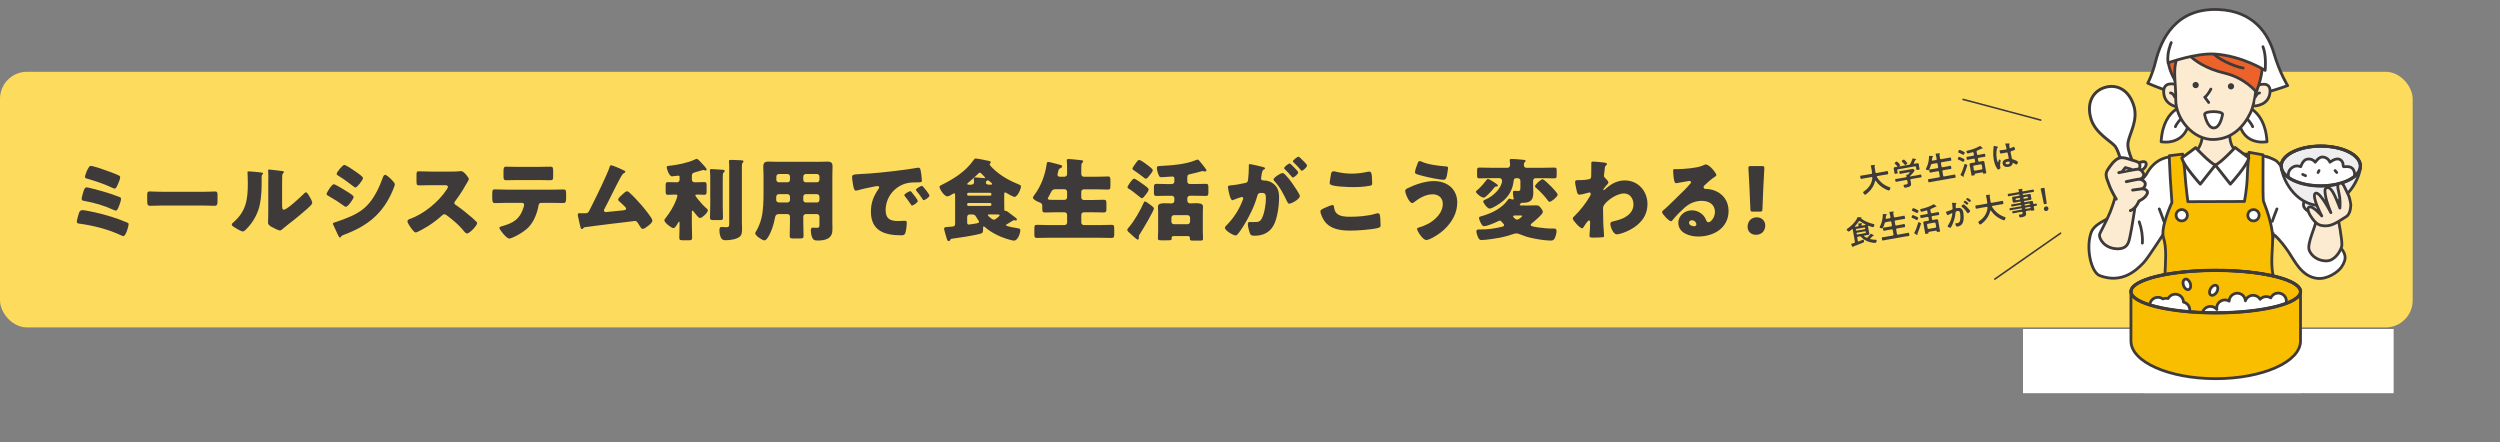 <?xml version="1.0" encoding="UTF-8"?>
<svg id="_レイヤー_2" data-name="レイヤー_2" xmlns="http://www.w3.org/2000/svg" xmlns:xlink="http://www.w3.org/1999/xlink" viewBox="0 0 786.21 139">
  <rect x="0" y="0" width="786.21" height="139" fill="#808080" stroke="none"/>
  <defs>
    <style>
      .cls-1, .cls-2, .cls-3, .cls-4, .cls-5 {
        fill: none;
      }

      .cls-6, .cls-7 {
        fill: #f9be00;
      }

      .cls-6, .cls-7, .cls-8, .cls-9, .cls-10, .cls-2, .cls-11, .cls-12, .cls-13, .cls-14, .cls-15, .cls-3, .cls-4, .cls-5 {
        stroke: #3e3a39;
      }

      .cls-6, .cls-7, .cls-8, .cls-9, .cls-10, .cls-2, .cls-11, .cls-12, .cls-13, .cls-14, .cls-15, .cls-4, .cls-5 {
        stroke-linecap: round;
      }

      .cls-6, .cls-7, .cls-8, .cls-9, .cls-10, .cls-11, .cls-12, .cls-13, .cls-14, .cls-15, .cls-4, .cls-5 {
        stroke-linejoin: round;
      }

      .cls-6, .cls-10, .cls-11, .cls-12, .cls-5 {
        stroke-width: .88px;
      }

      .cls-7, .cls-8, .cls-13, .cls-4 {
        stroke-width: .88px;
      }

      .cls-8 {
        fill: #eeeeef;
      }

      .cls-9, .cls-10 {
        fill: #fdebd1;
      }

      .cls-9, .cls-14 {
        stroke-width: .92px;
      }

      .cls-2 {
        stroke-width: .5px;
      }

      .cls-2, .cls-3 {
        stroke-miterlimit: 10;
      }

      .cls-11 {
        fill: #eb632b;
      }

      .cls-12, .cls-13, .cls-14, .cls-15, .cls-16 {
        fill: #fff;
      }

      .cls-15 {
        stroke-width: .92px;
      }

      .cls-17 {
        fill: #3e3a39;
      }

      .cls-18 {
        fill: #fddb5d;
      }

      .cls-19 {
        clip-path: url(#clippath-1);
      }

      .cls-20 {
        clip-path: url(#clippath-2);
      }

      .cls-3 {
        stroke-width: 1.02px;
      }

      .cls-21 {
        clip-path: url(#clippath);
      }
    </style>
    <clipPath id="clippath">
      <rect class="cls-1" x="636.2" width="116.56" height="123.65"/>
    </clipPath>
    <clipPath id="clippath-1">
      <ellipse id="SVGID" class="cls-3" cx="729.83" cy="52.2" rx="12.45" ry="6.26"/>
    </clipPath>
    <clipPath id="clippath-2">
      <ellipse class="cls-3" cx="696.82" cy="91.7" rx="26.66" ry="6.68"/>
    </clipPath>
  </defs>
  <g id="_レイヤー_2-2" data-name="レイヤー_2">
    <rect class="cls-18" y="22.57" width="758.75" height="80.4" rx="8.5" ry="8.5"/>
    <g class="cls-21">
      <g>
        <g>
          <path class="cls-12" d="M704.02,32.8s8.28.29,8.91,11.78c0,0-10.42,2.11-8.91-11.78Z"/>
          <path class="cls-5" d="M706.51,37.16s1.54,1.62,1.92,2.69"/>
        </g>
        <g>
          <path class="cls-12" d="M688.55,32.8s-8.28.29-8.91,11.78c0,0,10.42,2.11,8.91-11.78Z"/>
          <path class="cls-5" d="M686.05,37.16s-1.54,1.62-1.92,2.69"/>
        </g>
        <path class="cls-12" d="M675.43,26.16s11.92,5.46,21.92,5.38c10-.08,22.08-4.62,22.08-4.62,0,0-2.46-3.85-4.31-10.15-1.8-6.14-6.38-13.31-17.46-13.77-13.45-.56-18.03,9.37-19.77,16.39-1.04,4.21-2.46,6.77-2.46,6.77Z"/>
        <path class="cls-11" d="M695.09,9.6c.2-.28-9.24-2.99-12.58,4.72-2.96,6.84,3.83,14.25,4.03,14.45.2.2,8.55-19.17,8.55-19.17Z"/>
        <path class="cls-12" d="M685.26,49.31c-3.1-.31-7.45.19-10.32,5.6-.62,1.18-6.05,5.77-8.12,10.4-1.56,3.47-7.91,4.09-9.23,7.92-1.69,4.92.08,12.47,2.77,13.46,7.08,2.62,11.52-1.76,13.69-4,1.59-1.63,6.12-8.99,7.38-10.58l2.91,16.45,27.05-.42,1.66-2.8s.85-4.93,1.83-10.79c.06-.35.14-.69.24-1.05.11-.4,2.02,2.52,2.17,2.11.97-2.61.82-8.71,1.06-11.39.62-6.91-1.49-12.87-3.98-14.28-3.73-2.11-13.66-1.51-18.19-1.22-4.53.28-9.49.73-10.91.58Z"/>
        <path class="cls-6" d="M686.42,48.48s.53,3.54.76,6.71c.31,4.38.88,8.23.88,8.23l17.77-.06s.82-4.03.92-8.06c.07-2.95.52-7.4.52-7.4l4.41.79s.04,4.18,0,7.3c-.02,1.52,0,6.9.14,7.27,1.34,3.33,2.8,8.05,2.87,11.02.1,4.13-.59,7.46,0,11.48.24,1.61,4.24,15.8,5.98,22.67,1.93,7.63,3.44,12.97,3.54,16.92h-50.49s1.22-9.11,3.19-18.76c1.89-9.26,3.67-15.02,3.85-18.68.31-6.09.64-9.94-.38-13.16-1.03-3.23,2.65-11.06,2.65-11.06,0,0-.34-4.81-.52-7.67-.22-3.69-.31-7.04-.31-7.04l4.22-.52Z"/>
        <circle class="cls-12" cx="686.12" cy="67.69" r="1.78"/>
        <path class="cls-12" d="M710.46,67.6c.05.98-.7,1.82-1.68,1.87-.98.05-1.82-.7-1.87-1.68-.05-.98.7-1.82,1.69-1.87.98-.05,1.82.7,1.87,1.69Z"/>
        <path class="cls-12" d="M715.36,74s1.62,1.23,4.31,5.15c1.96,2.86,4.08,7.77,9,8.39,3.23.4,6.62-2.02,7.64-3.49,4.03-5.81-3.05-6.72-8.29-15.58-1.51-2.55-3.44-5.3-5.31-8.06-2.85-4.22-5.56-9.17-7.18-10.03-1.03-.55-2.6-1.08-2.6-1.08"/>
        <path class="cls-10" d="M701.61,36.51s-1.3,6.48.44,9.58c1.21,2.17,3.89,3.41,3.89,3.41,0,0-.96,2.66-9.26,2.66-9.73,0-9.16-2.75-9.16-2.75,0,0,2.28.12,4.13-3.24,2.18-3.98.09-9.05.09-9.05"/>
        <path class="cls-10" d="M684.33,26.58s-4.24-1.33-3.87,2.7c.36,4.02,4.6,4.39,4.6,4.39"/>
        <path class="cls-10" d="M684.18,19.92c-.66,2.95.12,7.08.05,11.26-.09,6.35,5.64,12.86,11.92,12.69,5.54-.15,9.3-3.63,11.61-8.44,1.54-3.21,2.38-10.37,1.38-14.32-1-3.95-6.38-11.17-14.35-10.43-6.15.56-9.42,3.91-10.62,9.24Z"/>
        <path class="cls-17" d="M702.56,26.88c.15.53-.15,1.07-.68,1.22-.53.15-1.07-.15-1.22-.68-.15-.53.15-1.07.68-1.22.53-.15,1.07.15,1.22.68Z"/>
        <path class="cls-17" d="M691.45,26.48c.15.53-.15,1.07-.68,1.22-.53.15-1.07-.15-1.22-.68-.15-.53.15-1.07.68-1.22.53-.15,1.07.15,1.22.68Z"/>
        <path class="cls-12" d="M695.29,28.02c-1.32,2.44-1.93,2.52-1.93,2.52l1.24,1.69"/>
        <path class="cls-10" d="M710.04,26.84s4.02-1.6,3.85,1.96c-.21,4.41-4.83,4.52-4.83,4.52"/>
        <path class="cls-12" d="M709.28,30.49s.53-1.26,1.31-1.26"/>
        <path class="cls-12" d="M683.9,30.49s-.53-1.26-1.31-1.26"/>
        <path class="cls-12" d="M698.97,35.88s-.64,4.41-2.82,4.36c-2.05-.05-2.84-4.26-2.84-4.26.07-1.18,5.41-1.12,5.66-.09Z"/>
        <path class="cls-11" d="M685.66,13.39s2.31,6.85,14,9.62c6.43,1.52,9.9,5.91,9.9,5.91,0,0,7.13-16.07-5.53-21.01-13.64-5.32-18.37,5.48-18.37,5.48Z"/>
        <path class="cls-5" d="M695.9,16.62c.99,1.55,6.42,4.29,9.54,4.77"/>
        <path class="cls-5" d="M679.05,65.7s1.25,3.17,1.47,3.91"/>
        <path class="cls-5" d="M716.06,65.7s-1.25,3.17-1.47,3.91"/>
        <path class="cls-16" d="M681.13,19.85s-1.44-17.32,18.39-15.15c16.23,1.77,14.62,17.62,14.62,17.62-1.67.39-9.88-5.55-17.54-5.31-7.93.26-15.46,2.85-15.46,2.85Z"/>
        <path class="cls-12" d="M682.82,13.39s-1.46,3.23-1,6.38c0,0,8.86-3.19,14.77-2.77,8.69.62,15.77,5.15,15.77,5.15,0,0,.46-4.54-.69-7.46"/>
        <path class="cls-15" d="M690.49,46.44s4.51,4.85,6.2,5.46l-4.73,6s-5.15-5.62-5.82-8.23l4.35-3.23Z"/>
        <path class="cls-15" d="M702.9,46.39s-4.53,4.9-6.22,5.51l4.73,6s5.15-5.62,5.82-8.23l-4.33-3.28Z"/>
        <g>
          <ellipse class="cls-8" cx="729.89" cy="64.34" rx="5.5" ry="3.03"/>
          <path class="cls-8" d="M742.34,52.2c0,3.46-4.14,12.45-12.45,12.45s-12.45-8.99-12.45-12.45,5.57-6.26,12.45-6.26,12.45,2.8,12.45,6.26Z"/>
          <g>
            <g class="cls-19">
              <path class="cls-13" d="M719.71,55.96c-.21-1.24-.13-2.52,1.41-3.43,1.18-.7,2.42-.1,2.42-.1,0,0,.63-2.08,1.92-2.36,1.77-.38,2.63.94,2.63.94,0,0,1.15-1.74,2.37-1.64,1.77.15,2.27,1.65,2.27,1.65,0,0,1.84-1.55,3.15-.85,1.31.71.85,2.17,1.15,2.27.3.1,2.38-.54,3.16,1.08.75,1.55-.1,2.83-.1,2.83l-3.84,2.83s-7.17.81-7.67.81-4.95-.5-4.95-.5l-3.94-3.53Z"/>
              <line class="cls-13" x1="724.16" y1="54.85" x2="725.06" y2="55.26"/>
              <line class="cls-13" x1="729.3" y1="53.64" x2="729" y2="54.25"/>
              <line class="cls-13" x1="734.86" y1="54.25" x2="734.35" y2="53.64"/>
            </g>
            <ellipse id="SVGID-2" data-name="SVGID" class="cls-3" cx="729.83" cy="52.2" rx="12.45" ry="6.26"/>
          </g>
          <ellipse class="cls-4" cx="729.89" cy="52.2" rx="12.45" ry="6.26"/>
        </g>
        <path class="cls-10" d="M665.86,59.49s-.79,3.54-2.28,7.28c-1.24,3.09-3.21,6.43-3.31,7.01-.21,1.29,1.56,4.31,5.43,4.46,3.87.16,3.84-2.75,4.26-4.4.42-1.65,1.67-10.07,1.67-10.07"/>
        <path class="cls-14" d="M671.08,33.36c-1.53-5.13-5.38-6.99-9.1-5.87-3.72,1.11-5.92,4.77-4.39,9.9,1.36,4.55,6.34,7.01,7.61,8.64,1.27,1.64,2.52,7.08,3.01,10.42.74,5.09,3.1,6.7,4.34,6.33,1.24-.37,2.18-2.95.16-7.67-1.22-2.85-3.97-7.53-3.47-10.36.5-2.84,3.18-6.9,1.84-11.39Z"/>
        <g>
          <g>
            <path class="cls-14" d="M671.91,51.47s2.11-.96,2.73-.5c.73.54,0,1.78-.64,2.23-.65.45-1.88.56-1.88.56"/>
            <path class="cls-9" d="M669.98,66.24c1.85-.69,2.69-3.03,2.69-3.03,0,0,1.74-.7,2.49-2.08.83-1.51-1.34-1.78-1.34-1.78,0,0,.94-.66.84-1.61-.11-.95-1.62-1.39-1.62-1.39,0,0,1.18-.41,1.12-1.44-.06-1.03-1.38-1.7-1.38-1.7,0,0,.27-.84.18-1.44-.09-.61-.62-.94-2.2-1.33-.54-.14-2.74-1.08-4.02-.81-1.77.38-3.34,2.89-3.94,3.81-1.05,1.6-.04,3.05.48,4.69.27.87,1.19,2.74,2.25,4.49"/>
            <path class="cls-14" d="M666.33,54.29s6.12-1.28,6.45-1.09"/>
            <path class="cls-14" d="M668.69,57.13s3.91-.89,4.35-.79"/>
            <path class="cls-14" d="M670.68,59.78s2.67-.38,3.14-.44"/>
          </g>
          <polyline class="cls-14" points="670.22 53.23 668.39 52.71 667.58 53.73"/>
        </g>
        <path class="cls-12" d="M672.74,69.77c.77,2.08,1.15,4.62,1,6.69"/>
        <path class="cls-10" d="M735.23,68.39s1.48,7.34,1.23,8.92c-.21,1.33-2,4.51-4.51,4.72-2.51.21-4.97-1.28-5.74-3.33-.77-2.05,2-7.44,2.26-9.64"/>
        <path class="cls-10" d="M739.28,64.36s-.17-1.37-.51-2.41c-.24-.73-.96-2.04-1.28-2.77-.56-1.27-1.02-1.85-1.87-1.43-.96.47-.02,2.58.18,4.25.23,1.89.05,3.44.05,3.44,0,0-.85-2.31-1.72-4.12-.68-1.41-1.52-2.59-2.39-2.3-.84.27-.59,1.46-.35,2.83.32,1.87,1.64,5.03,1.64,5.03,0,0-3.52-6.9-4.87-6.1-1.35.8,2,7.13,2,7.13,0,0-3.1-3.64-4.12-2.71-.59.53.09,2.13,1.15,3.53.77,1.03,1.6,1.98,3.03,2.21,2.71.43,4.14-.61,7.64-2.82.97-.62,1.38-2.1,1.44-3.74Z"/>
        <rect class="cls-16" x="607.35" y="103.46" width="178.86" height="35.54"/>
        <g>
          <path class="cls-7" d="M723.47,107.25v-15.54c0-3.69-11.93-6.68-26.66-6.68s-26.66,2.99-26.66,6.68v15.54c0,6.54,11.93,11.84,26.66,11.84s26.66-5.3,26.66-11.84h0Z"/>
          <path class="cls-13" d="M688.8,89.08c.31.9.08,1.79-.51,1.98-.59.19-1.31-.38-1.62-1.28-.31-.9-.08-1.79.51-1.98s1.31.38,1.62,1.28Z"/>
          <path class="cls-13" d="M697.14,91.84c-.48.82-1.31,1.24-1.85.94-.54-.3-.58-1.22-.1-2.04.48-.82,1.31-1.24,1.85-.94.54.3.58,1.22.1,2.04Z"/>
          <g>
            <g class="cls-20">
              <path class="cls-13" d="M719.03,94.68c0-1.39-1.15-2.51-2.56-2.51-1.06,0-1.96.63-2.35,1.52-.41-.27-.89-.42-1.42-.42-.77,0-1.45.33-1.92.85-.44-.75-1.27-1.25-2.21-1.25-1.13,0-2.09.73-2.43,1.73-.07-1.33-1.18-2.39-2.55-2.39s-2.55,1.12-2.56,2.5c-.39-.24-.85-.38-1.35-.38-1.41,0-2.56,1.13-2.56,2.51,0,.17.02.34.05.5-.47-.6-1.2-.98-2.02-.98-1.41,0-2.56,1.13-2.56,2.51s1.15,2.51,2.56,2.51c.4,0,.78-.09,1.11-.25.46.63,1.22,1.05,2.07,1.05s1.66-.44,2.12-1.11c.46.47,1.11.76,1.83.76.95,0,1.77-.51,2.22-1.26.36.19.76.29,1.19.29.88,0,1.66-.44,2.12-1.11.46.42,1.06.67,1.74.67,1.3,0,2.37-.96,2.53-2.19.04.01.08.02.13.03.42.81,1.28,1.37,2.28,1.37,1.41,0,2.55-1.11,2.56-2.49,1.13-.26,1.98-1.25,1.98-2.45Z"/>
              <path class="cls-13" d="M688.65,97.46c0-1.19-.84-2.19-1.98-2.45-.01-1.38-1.15-2.49-2.56-2.49-.99,0-1.85.55-2.27,1.36-.21-.05-.42-.08-.64-.08-.36,0-.7.07-1.01.21-.43-.32-.96-.51-1.55-.51-1.41,0-2.56,1.13-2.56,2.51s1.15,2.51,2.56,2.51c.36,0,.7-.07,1.01-.21.43.32.96.51,1.55.51.11,0,.21,0,.32-.02,0,0,0,.01,0,.02,0,1.39,1.15,2.51,2.56,2.51,1,0,1.86-.56,2.28-1.38,1.29-.13,2.3-1.2,2.3-2.5Z"/>
            </g>
            <ellipse class="cls-3" cx="696.82" cy="91.7" rx="26.66" ry="6.68"/>
          </g>
          <ellipse class="cls-4" cx="696.82" cy="91.7" rx="26.66" ry="6.68"/>
        </g>
      </g>
    </g>
    <g>
      <path class="cls-17" d="M30.12,66.84c3.41.79,6.46,1.72,9.71,3.08.48.2.62.25.62.56,0,.71-.87,3.78-1.66,3.78-.2,0-.54-.17-.71-.25-4.12-1.92-8.58-3.05-13.06-3.67-.48-.06-.87-.08-.87-.65,0-.48.51-2.14.68-2.71.17-.54.51-.9,1.1-.9.71,0,3.39.59,4.2.76ZM31.82,60.04c2.17.62,3.67,1.1,5.76,1.92.28.11.48.23.48.56,0,.56-.34,1.55-.56,2.09l-.17.42c-.28.71-.48,1.19-.96,1.19-.2,0-.56-.17-.76-.25-2.85-1.33-5.92-2.2-9-2.76-.48-.08-.93-.14-.93-.65,0-.48.37-1.69.54-2.26.2-.65.42-1.38,1.04-1.38.48,0,3.87.93,4.57,1.13ZM27.33,53.72c.08-.14.14-.31.23-.45.31-.59.56-1.1.99-1.1.85,0,5.11,1.5,6.09,1.89.51.17,2.57.99,2.91,1.21.17.11.25.28.25.48,0,.56-.51,1.75-.76,2.29-.23.51-.54,1.27-.96,1.27-.23,0-.85-.28-1.1-.4-2.45-1.16-5.02-1.97-7.62-2.74-.28-.08-.65-.17-.65-.51,0-.37.45-1.58.62-1.95Z"/>
      <path class="cls-17" d="M63.84,60.32c1.66,0,3.47-.11,3.72-.11.73,0,.85.31.85,1.13v1.35c0,1.55-.03,2.03-.93,2.03-1.1,0-2.4-.08-3.64-.08h-12.98c-1.24,0-2.57.08-3.61.08-.96,0-.96-.54-.96-2.03v-1.3c0-.85.08-1.19.82-1.19.4,0,1.98.11,3.75.11h12.98Z"/>
      <path class="cls-17" d="M81.75,54.2c.54.06.99.11.99.34,0,.11-.11.23-.17.28-.25.28-.31.48-.31,1.07,0,.34.03.68.03,1.02,0,2.34-.08,4.94-.54,7.22-.54,2.88-2.14,5.78-4.2,7.84-.31.31-.79.82-1.16.82-.59,0-2.17-.99-2.74-1.35-.28-.17-.76-.45-.76-.82,0-.25.23-.45.42-.62,4.15-3.55,4.63-7.33,4.63-12.47,0-1.3-.11-3.25-.11-3.36,0-.25.14-.28.37-.28.59,0,2.82.23,3.55.31ZM88.72,64.39c0,1.16.06,1.55.56,1.55,1.02,0,5.45-4.18,6.35-5.08.14-.14.34-.37.59-.37.4,0,.87.88,1.24,1.52.23.4.73,1.3.73,1.75,0,.51-.82,1.21-1.33,1.67-.08.08-.2.17-.25.23-1.33,1.16-2.65,2.29-4.03,3.39-1.16.93-2.37,1.81-3.5,2.79-.28.25-.71.65-1.04.65-.42,0-2.12-.85-2.54-1.1-.48-.25-1.21-.68-1.21-1.33,0-.56.08-1.83.08-3.41v-8.86c0-.56.03-1.5.03-2.37,0-.65-.03-1.27-.06-1.64-.03-.08-.03-.14-.03-.23,0-.2.14-.23.31-.23.06,0,1.21.11,1.44.14.45.06,2.43.28,2.82.34.23.06.4.08.4.31,0,.17-.14.28-.25.39-.28.28-.28.71-.28,1.07-.03.85-.03,1.69-.03,2.54v6.26Z"/>
      <path class="cls-17" d="M104.97,57.93c.45,0,3.58,1.92,4.15,2.29.56.34,2.09,1.24,2.09,1.72,0,.62-1.81,3.1-2.43,3.1-.2,0-.54-.23-.71-.37-1.69-1.21-2.93-2-4.77-3.05-.31-.17-.59-.31-.59-.56,0-.54,1.64-3.13,2.26-3.13ZM105.25,69.92c.65-.14,2.65-.9,3.39-1.19,2.65-1.02,4.82-2.09,6.83-4.15,2.29-2.34,3.87-5.81,4.97-8.86.11-.31.28-.73.71-.73.39,0,1.27.82,1.61,1.13.37.37,1.41,1.38,1.41,1.81,0,.37-.45,1.47-.62,1.86-3.05,7.33-7.9,11.23-15.21,13.97-.76.28-.82.28-1.16.76-.03.08-.14.2-.25.2-.28,0-.65-.82-.76-1.07-.4-.79-.99-2.23-1.35-2.93-.06-.11-.14-.28-.14-.39,0-.25.4-.34.59-.39ZM112.27,54.26c.4.28,1.89,1.33,1.89,1.72,0,.62-1.83,2.99-2.4,2.99-.2,0-.56-.31-.73-.45-1.5-1.16-3.02-2.26-4.63-3.25-.17-.11-.54-.34-.54-.56,0-.54,1.86-2.85,2.43-2.85.51,0,3.39,1.97,3.98,2.4Z"/>
      <path class="cls-17" d="M142.37,53.95c.56,0,1.38,0,1.95-.08.2-.03.51-.06.71-.06.87,0,2.43,2.12,2.43,2.51,0,.14-.23.54-.42.88-.54.96-2.2,3.89-3.92,6.09-.14.17-.23.31-.23.54,0,.28.14.45.4.59,1.72,1.18,3.55,2.62,5.13,4.01.28.25,1.27,1.13,1.47,1.38.11.08.17.2.17.34,0,.79-2.37,3.27-3.16,3.27-.42,0-.79-.45-1.1-.82-.03-.08-.08-.14-.14-.2-1.44-1.72-3.19-3.19-4.97-4.54-.28-.2-.68-.48-.93-.48-.28,0-.51.14-.71.34-1.35,1.24-2.88,2.4-4.43,3.39-.62.39-3.36,2-3.92,2-.51,0-1.55-1.55-1.86-2-.23-.34-.71-1.16-.71-1.52,0-.42.4-.59.73-.71,4.37-1.55,9.06-5.36,11.6-9.25.14-.2.4-.59.4-.85,0-.48-.48-.54-.96-.54h-4.29c-1.27,0-2.57.06-3.87.06-.71,0-.76-.34-.76-1.35v-1.89c0-.99.06-1.18.73-1.18,1.3,0,2.6.08,3.89.08h6.77Z"/>
      <path class="cls-17" d="M173.24,59.65c1.3,0,2.65-.06,3.95-.06.79,0,.85.25.85,1.55v1.07c0,1.35-.2,1.64-.9,1.64-1.3,0-2.6-.06-3.89-.06h-3.02c-.65,0-.82.42-.9.99-.42,2.37-1.47,4.99-3.16,6.74-1.69,1.69-5.16,3.5-6.04,3.5-.82,0-3.08-2.79-3.08-3.36,0-.34.48-.42.9-.54,3.41-.96,5.56-2.2,6.66-5.78.06-.17.23-.73.23-.9,0-.4-.28-.65-.65-.65h-4.82c-1.16,0-2.96.08-3.7.08s-.87-.42-.87-1.75v-1.04c0-1.44.2-1.52.87-1.52.79,0,2.45.08,3.7.08h13.88ZM169.17,52.48c1.33,0,2.62-.06,3.92-.06.79,0,.87.28.87,1.58v1.3c0,1.07-.03,1.38-.93,1.38-1.27,0-2.51-.06-3.75-.06h-6.23c-1.27,0-2.54.06-3.81.06-.85,0-.9-.25-.9-1.69v-.99c0-1.21.08-1.58.87-1.58,1.19,0,2.34.06,3.47.06h6.49Z"/>
      <path class="cls-17" d="M195.55,53.3c.08.03.17.08.25.11.42.17.87.34.87.62,0,.17-.23.28-.37.37-.51.25-.79.79-1.07,1.3-.06.08-.11.2-.17.28-1.75,3.22-3.27,6.52-4.99,9.76-.08.17-.14.25-.14.45,0,.28.23.51.54.51.14,0,.45-.03.68-.06,1.55-.14,3.13-.31,4.71-.48.56-.06,1.04-.11,1.04-.54,0-.2-.2-.45-.4-.65-.56-.59-1.19-1.13-1.78-1.67-.17-.17-.31-.31-.31-.54,0-.48.93-1.27,1.3-1.58.54-.51,1.04-1.02,1.47-1.02.31,0,.56.2.76.4,1.27,1.13,2.93,2.93,4.03,4.23.59.71,3.19,3.81,3.19,4.54,0,.65-.82,1.3-1.3,1.66-.42.34-1.21.99-1.78.99-.37,0-.65-.48-1.19-1.38-.11-.17-.23-.37-.34-.56-.23-.31-.45-.56-.87-.56-.08,0-1.13.14-1.3.17-1.78.2-13.43,1.61-14.39,1.78-.31.06-.45.14-.62.39-.11.11-.2.23-.37.23-.34,0-.45-.54-.59-1.13-.23-.93-.4-1.86-.62-2.77-.06-.23-.08-.48-.08-.71,0-.39.37-.39.65-.39.31,0,.62.03.93.03h.54c1.1,0,1.16-.11,1.98-1.81.17-.37.4-.79.65-1.3,1.13-2.23,4.57-9.31,5.22-11.37.08-.31.17-.62.54-.62.42,0,2.79,1.04,3.33,1.3Z"/>
      <path class="cls-17" d="M217.58,70.76c0,1.33.08,2.65.08,4.01,0,.73-.28.79-1.21.79h-1.55c-.96,0-1.27-.06-1.27-.76,0-1.35.08-2.68.08-4.04v-.76c0-.08-.03-.28-.14-.28s-.25.23-.37.42c-.23.42-.9,1.61-1.41,1.61-.62,0-2.85-1.72-2.85-2.45,0-.25.14-.42.37-.71,1.33-1.69,2.51-3.58,3.3-5.62.11-.31.42-1.16.42-1.47,0-.28-.23-.31-.87-.31-.71,0-1.41.08-2.06.08-.71,0-.76-.31-.76-1.21v-1.61c0-.88.06-1.18.76-1.18s1.5.06,2.43.06h.4c.45,0,.79-.34.79-.79v-.79c0-.39-.11-.51-.42-.51-.23,0-1.04.11-1.3.14-.17.03-.51.08-.68.08-.9,0-1.66-2.4-1.66-2.88,0-.4.4-.4.96-.45,2.43-.28,5.67-.9,7.87-1.95.23-.11.48-.23.62-.23.4,0,1.44,1.21,1.75,1.55.28.28,1.38,1.47,1.38,1.78,0,.2-.17.34-.34.34-.08,0-.23-.03-.31-.06-.11-.06-.28-.11-.42-.11-.06,0-.23.06-.62.17-.56.17-1.83.54-2.14.62-.45.14-.82.34-.82.88v1.41c0,.45.37.79.82.79h.62c.93,0,1.72-.06,2.43-.06s.76.31.76,1.21v1.58c0,.9-.06,1.21-.76,1.21-.65,0-1.38-.08-2.14-.08-.45,0-.65.06-.65.23,0,.23.59.96.87,1.3.9,1.13,1.69,2,2.79,2.96.14.14.28.25.28.48,0,.76-1.83,2.4-2.4,2.4-.23,0-.42-.08-.68-.34-.34-.37-.99-1.13-1.3-1.55-.11-.14-.31-.42-.45-.42-.06,0-.17,0-.2.31v4.2ZM227.29,64.47c0,1.33.08,2.65.08,3.98,0,.71-.28.76-1.1.76h-1.69c-.99,0-1.3-.06-1.3-.73,0-1.33.08-2.68.08-4.01v-8.27c0-.85,0-1.78-.08-2.4-.03-.08-.03-.17-.03-.23,0-.34.25-.4.54-.4.42,0,2.82.17,3.33.2.28.03.79.03.79.39,0,.2-.2.37-.34.51-.25.28-.28.45-.28,1.95v8.24ZM233.3,69.24c0,.85.06,1.69.06,2.54,0,1.3-.03,2.14-.85,2.74-1.04.76-2.93,1.02-4.2,1.02-.48,0-1.04-.03-1.38-.45-.48-.62-.68-1.83-.68-2.62,0-.42.03-1.1.62-1.1.11,0,.34,0,.54.03.31.03.68.06.99.06.85,0,.93-.28.93-1.24v-17.44c0-.71,0-1.41-.08-1.89v-.23c0-.34.28-.37.54-.37,1.04,0,2.09.06,3.13.11.25,0,.9,0,.9.37,0,.11-.08.2-.17.28-.31.34-.34.51-.34,1.81v16.39Z"/>
      <path class="cls-17" d="M245.03,67.32c-.96,0-1.21.48-1.35,1.33-.37,2.03-1.07,4.26-2.17,5.98-.25.4-.62.96-1.16.96-.62,0-2.85-1.47-2.85-2.23,0-.17.08-.34.28-.62.65-1.02,1.3-2.68,1.61-3.87.71-2.6.73-6.04.73-8.77v-4.71c0-1.02-.08-2-.08-3.02,0-1.1.42-1.55,1.55-1.55.93,0,1.86.06,2.79.06h13.12c.9,0,1.83-.06,2.74-.06,1.13,0,1.58.39,1.58,1.55,0,.99-.06,2-.06,3.02v14.3c0,.76.03,1.55.03,2.31,0,1.27-.23,2.34-1.44,3.02-.96.54-2.2.62-3.3.62-.99,0-1.38-.25-1.72-1.18-.23-.62-.34-1.3-.34-1.97,0-.51.08-.9.68-.9.17,0,.31,0,.48.03.25.03.42.03.68.03.82,0,.87-.25.87-1.02v-2.51c0-.42-.34-.79-.79-.79h-3.5c-.45,0-.79.37-.79.79v1.69c0,1.5.08,2.96.08,4.43,0,.71-.34.76-1.3.76h-1.75c-.99,0-1.3-.06-1.3-.79,0-1.47.08-2.93.08-4.4v-1.69c0-.45-.31-.79-.79-.79h-2.62ZM245.09,61.06c-.88,0-.99.45-.99,1.21v.62c0,.39.31.79.93.79h2.62c.45,0,.79-.37.79-.79v-1.04c0-.42-.31-.79-.79-.79h-2.57ZM247.65,57.33c.48,0,.79-.34.79-.79v-1.02c0-.45-.34-.79-.79-.79h-2.71c-.42,0-.79.34-.79.79v1.02c0,.45.37.79.79.79h2.71ZM256.91,57.33c.45,0,.79-.34.79-.79v-1.02c0-.45-.34-.79-.79-.79h-3.5c-.45,0-.79.34-.79.79v1.02c0,.45.31.79.79.79h3.5ZM253.41,61.06c-.48,0-.79.37-.79.79v1.04c0,.42.34.79.79.79h3.5c.45,0,.79-.37.79-.79v-1.04c0-.42-.34-.79-.79-.79h-3.5Z"/>
      <path class="cls-17" d="M267.96,55.75c0-.87.31-.9,3.41-1.07.56-.03,1.21-.06,2-.11,3.55-.23,11.74-1.16,15.18-1.81.11-.03.2-.03.28-.03.51,0,.59.4.71.93.17.73.37,2.4.37,3.13,0,.54-.31.54-1.52.56-1.5.03-2.6,0-4.03.51-3.47,1.24-5.84,4.51-5.84,8.24,0,2.68,1.41,3.41,3.89,3.41.71,0,1.64-.08,2.03-.08.54,0,.73.08.73.62,0,.82-.2,2.57-.48,3.3-.23.56-.62.65-1.21.65-5.22,0-9.59-1.35-9.59-7.45,0-2.82.85-4.91,2.43-7.2.08-.14.17-.25.17-.42,0-.25-.2-.42-.51-.42-.37,0-1.13.17-1.52.25-1.5.28-3.44.71-4.91,1.13-.11.03-.28.06-.4.06-.59,0-.79-1.27-.93-2.14-.14-.96-.25-1.5-.25-2.06ZM286.7,60.44c.37.42,1.92,2.34,1.92,2.77,0,.56-1.52,1.44-1.81,1.44-.14,0-.2-.08-.56-.65-.54-.82-1.1-1.55-1.72-2.34-.11-.14-.14-.23-.14-.31,0-.4,1.58-1.24,1.89-1.24.14,0,.31.2.42.34ZM292.31,61.48c0,.56-1.5,1.47-1.81,1.47-.2,0-.34-.25-.42-.4-.54-.88-1.16-1.66-1.81-2.45-.08-.11-.23-.28-.23-.42,0-.37,1.55-1.24,1.89-1.24.31,0,2.37,2.68,2.37,3.05Z"/>
      <path class="cls-17" d="M316.8,70.42c-.14.08-.42.2-.42.39,0,.42,3.3.9,3.81.99.42.06.68.17.68.65,0,.99-.82,3.22-1.97,3.22-.28,0-.76-.11-1.07-.2-2.79-.71-5.84-2.09-8.01-3.98-.11-.08-.28-.28-.42-.28-.23,0-.23.23-.23.45v.42c0,1.1-.25,1.27-.9,1.44-2.2.59-6.49,1.24-8.86,1.55-.42.06-.4.06-.56.39-.08.17-.14.34-.48.34-.42,0-.51-.34-.62-.71-.14-.48-.85-2.82-.85-3.13,0-.59.71-.56,1.13-.59,2.2-.11,2.34-.17,2.34-1.21v-8.8c0-.34-.03-.56-.28-.56-.23,0-.79.37-1.02.51-.31.2-.79.45-1.16.45-.96,0-2.45-2.31-2.45-2.99,0-.34.39-.48.85-.71,3.75-1.86,7.45-4.23,9.85-7.7.25-.37.37-.51.68-.51.56,0,3.53.62,4.32.79.11.03.4.17.4.42,0,.2-.14.31-.25.42-.06.06-.08.14-.08.23,0,.25.73.96.93,1.16,2.48,2.45,5.36,3.98,8.55,5.28.23.08.37.2.37.48,0,.82-1.1,3.3-2.03,3.3-.4,0-1.89-.85-2.34-1.13-.23-.14-.45-.28-.62-.28-.25,0-.28.2-.28.62v2.48c0,.71.03,1.44.03,2.17,0,.34,0,.51.2.51h.2c.23,0,.45.14.65.28.82.59,1.58,1.21,2.4,1.81.17.14.51.37.51.59,0,.17-.11.37-.31.37-.17,0-.42-.11-.56-.11-.08,0-.2.06-.28.08-.62.34-1.19.73-1.78,1.1ZM311.41,61.54c.2,0,.37-.17.37-.37v-.17c0-.2-.17-.37-.37-.37h-6.91c-.2,0-.34.17-.34.37v.17c0,.23.14.37.34.37h6.91ZM304.5,63.85c-.2,0-.34.17-.34.37v.17c0,.2.14.37.34.37h6.91c.2,0,.37-.17.37-.37v-.17c0-.23-.17-.37-.37-.37h-6.91ZM304.95,67.43c-.45,0-.79.34-.79.79v1.58c0,.54.06.82.54.82.4,0,2.26-.34,2.65-.42.25-.06.54-.17.54-.45,0-.17-.14-.37-.4-.73-.23-.37-.56-.9-.71-1.13-.25-.39-.68-.45-1.19-.45h-.65ZM305.37,58.07c.54,0,.96-.17.96-.82,0-.25-.08-.79-.08-1.04,0-.34.2-.42.51-.42.37,0,1.97.17,2.43.2.11.03.28.06.42.06.08,0,.2-.06.2-.17,0-.08-.31-.42-.65-.76-.14-.14-.28-.25-.4-.4-.17-.17-.37-.42-.62-.42s-.51.31-.79.59c-.87.85-1.78,1.66-2.71,2.43-.14.14-.45.34-.45.54s.23.23.56.23h.62ZM311.55,58.07c.37,0,.48-.03.48-.23,0-.06-.08-.2-.14-.25-.25-.25-.76-.59-.93-.76-.06-.06-.17-.11-.28-.11-.31,0-.65.37-.65.65,0,.37.25.71,1.02.71h.51ZM311.24,67.43c-.37,0-.56,0-.56.23,0,.25,1.35,1.44,1.89,1.44.45,0,1.81-1.16,1.81-1.41,0-.2-.31-.23-.48-.23-.73,0-1.47-.03-2.2-.03h-.45Z"/>
      <path class="cls-17" d="M334.79,55.56c.42,0,.79-.34.79-.76v-1.61c0-.87,0-1.83-.08-2.48-.03-.08-.03-.2-.03-.25,0-.39.28-.45.59-.45.4,0,2.57.2,3.98.37.42.06.59.14.59.4,0,.14-.08.25-.31.45s-.28.59-.28,1.67v1.86c0,.42.37.82.79.82h3.95c1.21,0,2.45-.08,3.67-.08.73,0,.76.37.76,1.5v1.24c0,1.07-.08,1.38-.76,1.38-1.21,0-2.45-.08-3.67-.08h-3.95c-.42,0-.79.37-.79.79v1.78c0,.42.37.79.79.79h2.71c1.19,0,2.37-.08,3.56-.08.79,0,.85.34.85,1.24v1.52c0,.93-.08,1.24-.87,1.24-1.19,0-2.34-.06-3.53-.06h-2.71c-.42,0-.79.34-.79.79v2.45c0,.42.37.79.79.79h4.94c1.27,0,2.54-.08,3.81-.08.76,0,.82.31.82,1.27v1.58c0,.96-.06,1.27-.82,1.27-1.27,0-2.54-.06-3.81-.06h-15.86c-1.27,0-2.54.06-3.81.06-.76,0-.82-.31-.82-1.27v-1.58c0-.96.06-1.27.82-1.27,1.27,0,2.54.08,3.81.08h4.88c.42,0,.79-.37.79-.79v-2.45c0-.45-.37-.79-.79-.79h-2.65c-1.16,0-2.34.06-3.5.06-.79,0-.87-.28-.87-1.24v-.96c0-.56-.4-.79-1.04-1.04-.51-.2-1.89-.82-1.89-1.41,0-.28.25-.59.42-.82,2.12-2.82,3.39-6.24,3.89-9.71.06-.4.08-.71.48-.71.42,0,2.91.68,3.64.88.54.14.76.23.76.51s-.31.48-.56.59c-.51.23-.54.39-.68.96-.08.31-.23.9-.23,1.13,0,.48.4.56.79.59h1.44ZM334.79,62.86c.42,0,.79-.37.79-.79v-1.78c0-.42-.37-.79-.79-.79h-2.85c-.99,0-1.24.59-1.55,1.21-.2.42-.51,1.02-.65,1.24-.14.23-.23.37-.23.51,0,.4.54.4,2.62.4h2.65Z"/>
      <path class="cls-17" d="M362.89,65.57c0,.73-3.7,6.94-4.34,7.9-.2.28-.4.56-.4.93v.34c0,.25-.03.62-.34.62s-1.69-1.3-2-1.58c-.85-.73-1.3-1.13-1.3-1.5,0-.23.14-.39.37-.65,1.78-2,3.78-5.53,4.85-7.98.06-.17.14-.28.34-.28.34,0,.93.48,1.33.76.59.42,1.5,1.07,1.5,1.44ZM359.87,58.21c.51.37,1.35.99,1.35,1.41,0,.4-.42.93-.71,1.33-.56.73-.99,1.38-1.41,1.38s-2.45-2-3.98-2.88c-.28-.17-.54-.31-.54-.59,0-.34,1.5-2.68,2.06-2.68.42,0,2.45,1.47,3.22,2.03ZM361.14,52.11c.42.31,1.38,1.04,1.38,1.41,0,.51-.82,1.41-1.16,1.83-.23.28-.59.85-1.02.85-.23,0-.51-.25-.68-.4-.96-.76-1.83-1.38-2.82-2.06-.34-.23-.71-.42-.71-.71s.71-1.27,1.13-1.83c.48-.65.62-.88,1.02-.88.54,0,2.34,1.38,2.85,1.78ZM364.22,66.76c0-.79-.06-1.3-.06-1.81,0-.96,1.21-1.04,2.14-1.04.71,0,1.47.06,2.17.06.45,0,.85-.28.85-.93v-.68c0-.42-.37-.79-.79-.79h-1.66c-1.04,0-2.09.06-3.16.06-.68,0-.82-.28-.82-1.04v-1.64c0-.85.11-1.13.85-1.13,1.04,0,2.09.06,3.13.06h1.66c.42,0,.79-.34.79-.79v-.65c0-.56,0-.93-.68-.93-.23,0-.93.06-1.66.11-.68.06-1.41.11-1.72.11-.51,0-.62-.17-.82-.56-.28-.54-.62-1.75-.62-2.34,0-.54.17-.59,1.27-.65,3.41-.17,7.79-.48,10.98-1.83.28-.11.45-.17.56-.17.28,0,.65.48,1.02.96.25.31,1.07,1.27,1.5,1.92.17.25.28.45.28.56,0,.25-.34.31-.51.31-.28,0-.51-.14-.76-.14-.06,0-.2.06-.31.08-.9.25-2.77.76-3.58.9-.71.11-.88.34-.88,1.04v1.27c0,.45.34.79.79.79h1.86c1.04,0,2.12-.06,3.19-.06.68,0,.79.34.79,1.07v1.58c0,.88-.08,1.16-.85,1.16-1.04,0-2.09-.06-3.13-.06h-1.86c-.45,0-.79.37-.79.79v.62c0,.73.45.99.85.99.62,0,1.24-.06,1.86-.06.73,0,2.23,0,2.23,1.04,0,.28-.06.87-.06,1.81v6.18c0,1.16.06,1.86.06,2.23,0,.45-.34.51-1.04.51h-1.97c-.88,0-1.13-.06-1.13-.56,0-.11.03-.23.03-.31,0-.31-.2-.56-.62-.56h-4.46c-.51,0-.68.31-.68.54,0,.08.03.17.03.25,0,.48-.28.54-1.33.54h-1.98c-.59,0-1.04-.06-1.04-.51,0-.23.08-1.61.08-2.23v-6.07ZM373.47,70.51c.42,0,.79-.34.79-.79v-1.27c0-.42-.37-.79-.79-.79h-4.29c-.42,0-.79.37-.79.79v1.27c0,.45.31.76.79.79h4.29Z"/>
      <path class="cls-17" d="M392.71,52.14c0-.28.06-.54.4-.54.28,0,3.47.76,4.01.9.23.06.73.17.73.45,0,.2-.2.28-.45.4-.45.23-.56.99-.68,1.78l-.06.39c-.03.17-.08.48-.08.56,0,.65.59.68.96.68.62,0,1.58.17,2.34.62,2,1.16,2.37,2.82,2.37,4.82,0,2.48-.54,6.6-1.78,8.77-1.3,2.26-3.39,3.16-5.95,3.16-.82,0-1.21-.11-1.47-.79-.25-.65-.62-2.17-.62-2.85,0-.37.11-.68.54-.68.4,0,.79.03,1.19.03,1.66,0,2.12-.11,2.68-1.19.82-1.52,1.27-4.54,1.27-6.26,0-1.3-.2-1.72-1.3-1.72-.93,0-1.18.11-1.44,1.04-.93,3.3-2.54,6.49-4.34,9.4-.37.59-1.52,2.34-2,2.74-.14.14-.28.2-.48.2-.65,0-3.33-1.5-3.33-2.4,0-.28.25-.56.71-1.02,2.17-2.23,3.78-4.77,4.91-7.76.06-.14.14-.34.14-.48,0-.28-.17-.42-.45-.42s-2.06.65-2.4.79c-.17.08-.37.2-.56.2-.45,0-.79-1.1-1.04-2.2-.17-.73-.37-1.67-.37-1.95,0-.37.2-.45,1.04-.54,1.83-.17,2.57-.34,4.32-.71.73-.14.9-.37.99-1.13.14-1.16.23-2.71.23-3.89v-.42ZM404.19,54.94c.85.87,1.55,1.75,2.29,2.82.42.59,2.31,3.36,2.31,3.89,0,.93-2.57,2.4-3.36,2.4-.31,0-.45-.25-.71-.76-1.07-2.23-2.14-4.43-3.92-6.32-.14-.14-.31-.34-.31-.51,0-.59,2.17-2.03,2.82-2.03.37,0,.62.25.88.51ZM406.96,52.62c.73.73,1.3,1.35,1.3,1.61,0,.56-1.33,1.61-1.67,1.61-.11,0-.28-.17-.42-.34-.62-.76-1.33-1.5-2.03-2.2-.17-.14-.31-.28-.31-.42,0-.4,1.41-1.47,1.75-1.47.2,0,.88.71,1.38,1.21ZM409.02,49.77c.39.37,2.03,1.89,2.03,2.29,0,.56-1.35,1.64-1.66,1.64-.17,0-.34-.23-.42-.37-.62-.76-1.35-1.47-2.06-2.17-.11-.11-.31-.28-.31-.45,0-.39,1.44-1.44,1.75-1.44.2,0,.59.42.68.51Z"/>
      <path class="cls-17" d="M416.35,65.49c.42-.2,2.34-1.02,2.68-1.02.37,0,.45.28.51.71.08.59.28,1.38.73,1.83,1.07,1.1,2.85,1.16,4.32,1.16,2.54,0,5.7-.25,8.12-.99.2-.06.45-.11.65-.11.54,0,.65.59.71,1.52.03.48.11,1.92.11,2.29,0,.51-.31.68-.99.85-2.09.51-6.32.79-8.49.79-3.02,0-6.29-.37-8.18-2.99-.51-.71-1.27-2.26-1.27-3.1,0-.39.39-.62,1.1-.93ZM418.61,54.63c.06-.34.2-.76.79-.76.31,0,.73.11,1.04.2,1.5.34,3.08.54,4.66.54,1.69,0,3.39-.23,5.05-.59.14-.03.31-.06.45-.06.65,0,.79.71.85,1.69.03.48.08,1.5.08,1.97,0,.65-.2.71-.88.82-1.69.31-3.41.4-5.11.4-1.33,0-6.15-.14-7.11-.79-.2-.14-.28-.34-.28-.59,0-.28.34-2.2.45-2.82Z"/>
      <path class="cls-17" d="M458.27,63.77c0,4.74-3.64,8.83-7.67,10.95-.45.25-1.52.76-2.03.76-1.21,0-2.93-2.96-2.93-3.47,0-.28.28-.39.51-.45,2-.59,3.7-1.38,5.22-2.79,1.35-1.24,2.37-2.79,2.37-4.68s-1.38-2.99-3.19-2.99c-2.17,0-4.18,1.18-5.84,2.48-.14.14-.39.28-.59.28-.93,0-2.2-2.91-2.2-3.84,0-.45.45-.68.79-.85,2.26-1.13,5.59-2.23,8.13-2.23,4.2,0,7.45,2.4,7.45,6.83ZM447.1,50.84c1.81.88,5.33,1.33,7.36,1.47.68.06.93.11.93.48,0,.25-.11.96-.23,1.66-.14.93-.31,2.09-1.13,2.09-1.41,0-5.36-.87-6.8-1.27-1.78-.48-2.26-.62-2.26-1.07,0-.56.59-2.17.82-2.76.11-.31.28-.79.71-.79.2,0,.42.11.59.2Z"/>
      <path class="cls-17" d="M469.86,57.3c.31.2,1.21.76,1.21,1.07,0,.28-.51.31-.68.31-.28.03-.37.17-.87.82-.42.51-2.31,2.65-2.88,2.65-.9,0-2.51-1.47-2.51-1.86,0-.17.62-.68.79-.82.96-.88,1.78-1.83,2.57-2.88.11-.17.25-.31.48-.31.28,0,1.41.71,1.89,1.02ZM479.68,64.64c1.13,0,2.29-.06,3.41-.06.62,0,.85.08,1.27.56.31.37.85,1.04.85,1.55,0,.68-2.77,2.96-3.39,3.47-.2.17-.45.37-.45.62,0,.42,1.41.59,2.26.73,1.69.25,3.22.37,4.91.37h.31c.51,0,.65.34.65.79,0,.59-.14,1.18-.34,1.72-.25.76-.56,1.27-1.44,1.27-1.69,0-4.54-.45-6.21-.85-1.41-.31-2.51-.71-3.81-1.24-.31-.14-.65-.17-.96-.17-.56,0-2.06.73-4.77,1.3-1.3.25-4.77.79-6.01.79-.45,0-.82-.08-1.18-.96-.23-.51-.48-1.27-.48-1.81s.45-.56,1.02-.56h.31c2.2,0,4.37-.28,6.49-.79.31-.08.9-.17.9-.56,0-.25-.2-.45-.48-.73-.11-.11-.28-.31-.4-.45-.14-.17-.25-.25-.48-.25-.17,0-.34.08-.48.17-.96.48-3.47,1.58-4.51,1.58-.48,0-.82-.65-1.13-1.3-.14-.31-.42-.96-.42-1.3,0-.37.39-.42.76-.54,3.05-.85,6.4-2.4,8.27-5.08.11-.17.34-.45.56-.45.14,0,.42.11.56.17.17.06.31.11.51.11s.25-.08.25-.28c0-.17-.23-.87-.23-1.83,0-.4.06-.62.51-.62.2,0,.65.06,1.1.06.68,0,.73-.42.73-1.04v-2.2c0-.42-.37-.79-.79-.79h-.54c-.82,0-.79.79-.87,1.35-.34,2.51-1.69,4.66-3.7,6.18-.71.54-2.93,2.03-3.78,2.03-.65,0-2-1.64-2-2.26,0-.28.23-.39.51-.51,1.38-.51,2.93-1.67,3.89-2.79.68-.82,1.52-2.09,1.52-3.19,0-.39-.31-.82-.76-.82h-2.96c-1.13,0-2.26.06-3.41.06-.68,0-.73-.25-.73-1.02v-1.41c0-.73.06-.96.76-.96,1.13,0,2.26.06,3.39.06h5.47c.45,0,.76-.42.76-.88,0-.31-.11-1.27-.11-1.52,0-.37.28-.37.68-.37.51,0,2.43.14,2.99.2.71.06,1.33.06,1.33.42,0,.14-.11.23-.31.4-.25.23-.25.62-.25.96,0,.48.37.79.76.79h5.39c1.16,0,2.29-.06,3.41-.06.71,0,.76.23.76.99v1.38c0,.76-.06,1.02-.76,1.02-1.13,0-2.26-.06-3.41-.06h-2.45c-.42,0-.79.37-.79.79v1.83c0,.65.06,1.33.06,2,0,2.37-1.04,3.13-3.33,3.13h-.25c-.28,0-.42.08-.45.28s-.06.17-.2.28c-.03.06-.06.08-.06.14,0,.11.28.14.34.14h1.44ZM476.24,67.77c-.17,0-.39.11-.39.31s.28.42.59.68c.25.23.39.31.62.31.56,0,1.64-.9,1.64-1.16,0-.14-.25-.14-.56-.14h-1.89ZM487.81,58.63c.39.4,2.06,2.14,2.06,2.6,0,.54-1.89,2.23-2.57,2.23-.2,0-.34-.17-.45-.31-1.04-1.44-2.34-2.79-3.67-3.98-.17-.17-.45-.34-.45-.59,0-.51,1.81-2.2,2.4-2.2.42,0,2.31,1.89,2.68,2.26Z"/>
      <path class="cls-17" d="M504.9,51.21c.28.06.45.14.45.37,0,.17-.06.25-.17.34-.45.37-.45.45-.56,1.58-.03.28-.08.82-.17,1.41,0,.11-.03.23-.03.34,0,.4.17.54.45.79.25.25.96.96.96,1.35,0,.23-.42.68-.85,1.16-.54.62-.76.96-.76,1.1,0,.08.06.17.14.17.06,0,.48-.34.79-.62.08-.08.17-.14.2-.17,1.61-1.38,3.5-2.29,5.64-2.29,4.18,0,7.11,3.36,7.11,7.42,0,3.81-2.26,6.4-5.5,8.12-1.02.54-3.05,1.41-4.15,1.41-1.21,0-2.03-2.54-2.03-3.25,0-.65.48-.73.99-.85,1.18-.28,2.6-.65,3.64-1.27,1.5-.9,2.65-2.17,2.65-4.01s-1.07-3.47-2.99-3.47c-2.31,0-5.53,2.29-6.38,3.84-.17.34-.2.59-.2.93v.25c0,1.5.03,2.99.08,4.46.03.51.25,3.81.25,3.92,0,.23-.08.31-.51.37-.85.08-1.64.11-2.51.11-1.19,0-1.58,0-1.58-.56,0-.14,0-.34.03-.45.11-.85.17-2.93.17-3.84,0-.23-.03-.54-.37-.54-.4,0-1.41,1.66-1.64,2.03-.11.2-.25.45-.51.45-.65,0-2.93-2.45-2.93-3.08,0-.31.31-.59.59-.85l.17-.17c1.78-1.78,3.41-3.87,4.66-6.04.11-.2.23-.45.23-.59,0-.28-.08-.56-.39-.56-.14,0-.31.06-.48.11-.56.17-2.14.59-2.71.59-.48,0-.65-.51-.76-.9-.14-.54-.59-2.57-.59-3.02,0-.59.42-.65.85-.65h.4c.71,0,3.08-.06,3.55-.48.17-.14.28-.4.28-.9.03-1.1.03-2.2.03-3.3v-.68c0-.37.2-.48.54-.48.51,0,3.41.25,3.92.37Z"/>
      <path class="cls-17" d="M539.77,55.08c0,.17-.17.31-.31.4-1.18.73-2.45,1.89-3.47,2.85-.14.14-.25.31-.25.51,0,.34.31.59.65.59.08,0,.2-.03.31-.03.42,0,1.41.17,1.97.34,3.05.93,4.94,3.39,4.94,6.57,0,5.39-4.66,8.07-9.56,8.07-2.65,0-6.24-1.07-6.24-4.32,0-2.26,2.06-3.92,4.23-3.92,1.47,0,2.88.68,3.81,1.81.42.54.51.82.76,1.41.11.28.37.54.68.54.68,0,2.03-1.41,2.03-3.27,0-2.4-1.95-3.47-4.12-3.47-2.06,0-3.89.79-5.45,2.17-1.02.9-2.62,2.51-3.47,3.56-.39.51-.62.71-.73.71-.65,0-2.85-2.31-2.85-2.85,0-.34.28-.59.88-1.04.71-.56,5.39-5.22,6.38-6.18.54-.54.96-1.04,1.44-1.58.2-.2.4-.37.4-.65,0-.34-.45-.4-.56-.4-.08,0-3.16.56-3.89.68-.11.03-.23.03-.34.03-.65,0-.82-3.19-.82-3.72v-.28c0-.42.08-.42.9-.42h.65c1.83-.03,5.87-.34,7.48-1.02.71-.31,1.02-.45,1.21-.45,1.21,0,3.36,2.76,3.36,3.39ZM532.07,69.27c-.45,0-.9.25-.9.76,0,.76.96,1.13,1.61,1.13.37,0,.71-.25.71-.62,0-.39-.42-1.27-1.41-1.27Z"/>
      <path class="cls-17" d="M555.14,70.93c0,1.55-1.02,2.91-2.93,2.91-1.52,0-2.62-1.02-2.62-2.48,0-1.67,1.04-3.02,2.91-3.02,1.52,0,2.65,1.1,2.65,2.6ZM551.33,66.56c-.73,0-.85-.11-.87-.85l-.28-6.69c-.11-1.75-.34-5.64-.34-6.21,0-.48.17-.59.79-.59h3.44c.62,0,.79.11.79.59,0,.56-.23,4.43-.34,6.54l-.25,6.35c-.03.73-.14.85-.88.85h-2.06Z"/>
    </g>
    <g>
      <g>
        <path class="cls-17" d="M588.78,55.83c-.02-.14-.13-.17-.25-.15l-2.03.36c-.38.07-.75.15-1.13.22-.24.04-.26-.08-.32-.46-.07-.39-.1-.51.14-.56.38-.07.76-.11,1.14-.17l2.17-.38c.18-.03.25-.11.24-.31-.03-.31-.08-.62-.13-.92l-.07-.41c-.05-.29-.11-.61-.18-.83-.01-.02-.02-.05-.02-.07-.02-.14.08-.17.19-.19.17-.03.75-.08.93-.09.07,0,.19,0,.21.09,0,.05-.03.08-.06.12-.11.11-.12.18-.09.33.08.6.21,1.19.29,1.79.04.17.13.24.31.21l2.19-.39c.38-.07.75-.16,1.14-.23.24-.04.25.1.31.48.07.39.11.5-.14.55-.38.07-.76.11-1.14.18l-2.09.37c-.1.03-.19.07-.17.19,0,.04.02.06.03.09.94,1.55,2.29,2.66,4.02,3.23.11.04.2.06.22.19.04.21-.22.8-.44.84-.17.03-.88-.3-1.05-.39-1.33-.64-2.25-1.47-3.11-2.65-.03-.04-.06-.06-.11-.05-.05,0-.07.05-.09.1-.36,1.67-1.43,3.1-2.77,4.11-.02.01-.03.02-.04.03-.1.08-.22.16-.32.18-.24.04-.61-.56-.64-.72-.02-.12.09-.2.17-.26.03-.01.04-.03.06-.04,1.51-1.05,2.53-2.42,2.68-4.3v-.07Z"/>
        <path class="cls-17" d="M602.83,51.35c.28-.05.53-.05.59.29.03.19.05.4.09.63l.06.36c.03.15.08.3.11.45.04.24-.09.27-.46.33-.36.06-.52.09-.56-.15-.03-.16-.02-.31-.05-.46l-.05-.27c-.04-.19-.14-.26-.32-.22l-5.39.95c-.19.03-.26.13-.22.32l.05.27c.03.15.07.31.1.45.04.24-.11.27-.46.33-.37.07-.5.09-.54-.17-.02-.14-.03-.31-.06-.45l-.06-.36c-.04-.21-.08-.42-.12-.61-.06-.35.17-.43.45-.48.19-.03.38-.07.57-.09.08-.02.14-.07.12-.15,0-.03-.02-.06-.03-.08-.2-.22-.47-.52-.7-.72-.05-.04-.1-.09-.11-.16-.03-.19.41-.51.6-.55.16-.03.3.11.65.47.11.11.44.44.46.58.03.15-.14.29-.24.37-.02.02-.02.04-.02.06,0,.04.04.04.07.04l2.99-.53c.19-.04.28-.07.39-.25.28-.5.5-1.03.68-1.57.02-.06.04-.14.11-.15.13-.02.72.12.88.17.07.02.17.04.18.13.02.09-.09.13-.15.14-.08.04-.15.08-.17.17-.12.3-.24.59-.39.88-.01.03-.02.05-.01.09.01.08.08.1.14.1.27-.05.54-.11.81-.16ZM601.01,56.32c-.18.03-.26.12-.22.32l.07.37c.04.23.1.46.14.7.05.26,0,.56-.17.75-.29.32-.99.45-1.4.52-.25.04-.45.09-.57-.06-.1-.11-.18-.37-.21-.51-.03-.17.02-.28.21-.31.14-.02.32-.04.51-.07.65-.12.62-.26.52-.8l-.07-.41c-.03-.19-.13-.26-.32-.22l-1.99.35c-.39.07-.77.16-1.17.23-.22.04-.24-.06-.3-.4-.06-.33-.08-.45.14-.49.39-.07.78-.11,1.18-.18l1.99-.35c.17-.03.25-.12.22-.31-.02-.08-.08-.28-.09-.32-.02-.12.05-.15.14-.17.07-.01.13-.01.19-.02h.05c.14-.03.2-.06.29-.16.08-.08.46-.49.44-.58-.01-.08-.15-.04-.25-.03l-1.7.3c-.33.06-.67.15-1.01.21-.22.04-.24-.08-.3-.4-.06-.34-.08-.44.16-.48.34-.06.68-.09,1.01-.15l2.1-.37c.27-.05.53-.11.8-.16.2-.04.28.01.43.13.09.07.25.21.27.32.06.32-1.19,1.58-1.46,1.84-.03.02-.02.03-.03.06.02.03.03.02.07.03l2.12-.37c.39-.07.78-.17,1.17-.24.22-.04.24.08.29.41.06.33.09.44-.14.48-.39.07-.79.12-1.18.19l-1.92.34ZM599.21,51.88c-.11.02-.18-.05-.24-.13-.22-.28-.53-.62-.78-.86-.05-.05-.1-.09-.11-.16-.04-.2.41-.51.59-.54.18-.03.38.21.71.56.01.02.04.04.07.08.13.15.34.38.36.49.04.2-.42.55-.59.58Z"/>
        <path class="cls-17" d="M608.82,50.34c.19-.03.26-.13.23-.31l-.13-.74c-.04-.25-.11-.51-.17-.72,0-.03-.02-.07-.03-.1-.02-.12.06-.15.16-.17.14-.02.78-.08.94-.08.09,0,.26-.03.28.09.01.07-.03.1-.1.17-.09.11-.07.29,0,.63l.13.73c.03.18.13.25.32.21l1.65-.29c.4-.07.79-.16,1.19-.23.25-.04.25.08.32.46.07.38.11.5-.14.55-.4.07-.8.12-1.2.19l-1.65.29c-.19.03-.26.12-.22.32l.18,1.04c.03.19.13.26.32.22l1.23-.22c.39-.07.77-.17,1.16-.24.26-.05.28.09.34.45.07.37.1.5-.16.55-.39.07-.78.11-1.17.18l-1.23.22c-.19.03-.26.13-.22.32l.25,1.41c.03.18.13.25.32.21l2.01-.36c.4-.07.8-.16,1.21-.23.26-.05.27.08.33.46.07.38.1.5-.15.55-.41.07-.81.12-1.22.2l-5.68,1c-.4.07-.8.16-1.21.23-.25.04-.27-.08-.33-.46-.07-.39-.1-.5.15-.55.41-.07.82-.12,1.22-.19l2.05-.36c.19-.03.26-.13.23-.31l-.25-1.41c-.03-.19-.13-.26-.32-.22l-1.21.21c-.39.07-.76.17-1.15.23-.27.05-.29-.08-.35-.46-.07-.37-.1-.49.17-.54.39-.07.77-.11,1.16-.17l1.21-.21c.19-.03.26-.13.22-.32l-.18-1.04c-.03-.19-.13-.26-.32-.22l-1.42.25c-.19.03-.26.1-.33.29-.09.29-.5,1.63-.79,1.68-.17.03-.78-.11-.82-.33-.02-.09.06-.21.1-.28.61-1.17.86-2.33.9-3.64,0-.11-.02-.26.11-.28.07-.01.4.02.5.02.49.04.66.04.68.15.02.1-.08.16-.14.21-.14.1-.15.18-.18.51-.01.1-.03.25-.05.41,0,.03,0,.05,0,.08.02.13.12.15.23.13l1.03-.18Z"/>
        <path class="cls-17" d="M617.29,49.81c.2.1.51.25.53.38.03.16-.24.69-.4.72-.08.01-.15-.03-.21-.07-.4-.22-.87-.47-1.31-.64-.08-.04-.2-.06-.22-.16-.02-.13.23-.69.38-.72.16-.03.98.38,1.23.49ZM617.47,48.69c-.08.01-.22-.07-.29-.11-.38-.2-.77-.38-1.16-.55-.12-.05-.21-.08-.22-.18-.02-.09.21-.68.4-.71.15-.03.74.26.89.33.19.09.53.26.68.36.06.03.11.07.12.14.03.16-.25.69-.43.72ZM618.6,52.28c-.27.91-.59,1.81-.97,2.69-.04.09-.09.2-.07.29v.08s.03.06.04.09c.01.07,0,.15-.08.17-.1.02-.59-.29-.7-.36-.08-.05-.25-.14-.27-.23-.01-.08.05-.17.08-.24.43-.75.92-2.14,1.14-2.99.05-.17.06-.22.14-.24.12-.02.74.26.77.42,0,.06-.04.26-.06.32ZM623.4,54.2l-2.2.39c-.16.03-.2.1-.19.25.06.26.02.28-.47.36-.39.07-.52.1-.56-.1-.03-.17-.06-.47-.1-.68l-.37-2.09c-.03-.2-.09-.38-.12-.57-.06-.36.27-.45.54-.5.25-.04.5-.07.75-.11l.25-.04c.19-.04.26-.14.22-.32l-.12-.68c-.03-.18-.12-.25-.32-.21l-.9.16c-.35.06-.69.14-1.03.2-.24.04-.26-.09-.32-.44s-.09-.46.15-.51c.34-.06.68-.1,1.03-.16l.9-.16c.2-.04.26-.13.22-.32l-.11-.61c-.03-.17-.12-.23-.3-.2-.27.09-1.18.36-1.43.4-.13.02-.2,0-.28-.1-.09-.1-.21-.38-.23-.52-.03-.19.07-.21.35-.27,1.15-.26,2.75-.77,3.74-1.39.04-.03.11-.07.16-.08.13-.02.85.6.87.72,0,.06-.06.1-.11.11-.05,0-.09,0-.13,0-.03,0-.09-.01-.12,0-.05,0-.17.08-.22.11-.37.19-.76.36-1.14.52-.19.07-.23.17-.2.37l.14.78c.03.19.13.26.32.22l.93-.17c.34-.06.68-.14,1.02-.2.25-.04.26.08.33.42s.09.48-.16.52c-.34.06-.68.1-1.02.16l-.93.17c-.19.03-.26.13-.23.31l.12.68c.03.18.12.24.32.22l.2-.03c.24-.04.49-.11.73-.15.27-.05.62-.08.68.27.03.17.05.36.09.58l.37,2.11c.04.24.12.54.14.68.04.2-.09.22-.47.28-.49.09-.52.09-.56-.2-.03-.15-.11-.2-.26-.17ZM623.21,53.29c.17-.03.23-.15.23-.31l-.19-1.08c-.05-.15-.15-.25-.32-.22l-2.14.38c-.16.05-.23.15-.22.32l.19,1.08c.05.16.15.24.32.21l2.14-.38Z"/>
        <path class="cls-17" d="M628.06,46.1c.08.01.27.05.29.15.01.06-.03.08-.07.11-.2.15-.25.24-.31.57-.19.87-.17,2.16-.01,3.05.03.16.22,1.07.4,1.04.07-.01.09-.15.15-.39.03-.12.07-.45.19-.47.11-.02.45.12.47.24.02.14-.26,1.29-.16,1.85.03.16.07.31.1.46.07.38-.6.62-.65.62-.17.03-.28-.14-.37-.27-.6-.86-.92-1.86-1.1-2.89-.17-.94-.2-1.83-.14-2.78.03-.45.09-.89.12-1.33,0-.07,0-.17.1-.19.07-.01.39.07.67.14.14.04.26.07.33.08ZM631.88,45.13s.1.01.11.07c.02.09-.04.12-.07.21-.04.11-.06.28.01.71l.05.27c.02.14.1.24.25.22.17-.03.76-.33.93-.41.04-.02.1-.05.14-.06.19-.03.38.63.41.77.03.19-.02.26-1.14.62-.21.07-.32.13-.28.37.04.19.37,1.67.42,1.92.06.25.16.25.4.32.42.13.79.28,1.17.5.13.08.29.16.32.33.04.22-.22.73-.45.77-.11.02-.21-.04-.3-.1-.13-.09-.69-.43-.81-.41-.1.02-.11.1-.12.18-.07.65-.68.96-1.27,1.07-.78.14-1.69-.08-1.85-.98-.16-.88.55-1.36,1.31-1.5.13-.02.25-.03.38-.04h.07c.14-.04.18-.12.16-.25-.04-.24-.25-1.16-.31-1.44-.03-.1-.06-.37-.3-.33-.08.01-.76.17-1.15.24l-.13.02c-.24.04-.65.1-.75.05-.1-.04-.21-.59-.23-.72-.02-.13-.03-.25.11-.27.12-.02,1-.08,1.5-.17l.16-.03c.23-.04.45-.1.42-.31-.04-.2-.28-1.13-.36-1.37,0-.03-.02-.07-.03-.1-.01-.09.02-.14.11-.16.17-.03.91-.03,1.11-.01ZM631.34,50.85c-.22.04-.69.2-.63.5.05.31.54.34.78.29.37-.07.59-.24.52-.64-.04-.25-.48-.19-.67-.15Z"/>
        <path class="cls-17" d="M586.33,74.08c-.07.02-.13.05-.12.14,0,.04.02.07.04.08.2.17.42.31.66.43.08.04.14.06.22.05.09-.02.13-.06.2-.12.29-.32.59-.64.85-1,.03-.05.1-.14.14-.15.14-.02.95.43.97.57.01.07-.03.11-.07.12-.07.01-.16-.01-.19,0-.05,0-.06.04-.1.07-.26.24-.49.47-.75.7-.04.04-.07.08-.06.14.01.06.07.09.12.1.61.12.94.19,1.57.19.17,0,.32-.03.35.17.04.23-.06.76-.34.81-.36.06-1.34-.12-1.71-.22-1.05-.28-2.13-.82-2.84-1.66-.14-.16-.21-.19-.42-.16l-.55.1c-.19.04-.26.13-.22.32l.17.98c.02.12.09.21.23.19h.06c.21-.1,1.34-.57,1.39-.58.12-.02.19.05.24.35l.02.13c.05.31,0,.35-.23.45-.93.42-1.87.76-2.82,1.1-.24.08-.26.11-.29.22-.02.07-.04.11-.12.12-.11.02-.14-.05-.27-.29-.06-.1-.29-.54-.3-.62-.02-.13.06-.14.48-.26.12-.03.3-.07.5-.15.18-.06.23-.16.2-.35l-.59-3.36c-.03-.17-.06-.35-.1-.52-.02-.08-.06-.14-.16-.12-.03,0-.06.02-.08.04-.17.15-.77.69-.96.72-.27.05-.67-.41-.71-.59-.02-.11.08-.18.16-.24,1.23-.86,2.56-2.05,3.16-3.44.07-.15.09-.23.2-.25.12-.02.8.04.96.05.08,0,.2.04.21.13.01.06-.03.12-.08.14-.02.01-.04.04-.04.07,0,.03.03.06.04.07,1.04.83,2.54,1.39,3.83,1.7.16.03.24.05.26.16.04.2-.12.8-.35.84-.18.03-1.19-.35-1.42-.43-.03-.01-.06-.02-.09-.01-.1.02-.11.09-.11.17.04.21.07.43.1.64l.14.79c.04.25.1.5.14.77.06.35-.09.46-.41.51-.29.05-.58.08-.86.13l-.26.05ZM584.74,69.49c-.08.01-.11.06-.16.12-.38.55-.79,1.06-1.24,1.55-.02.03-.04.06-.03.1s.04.06.11.06c.16-.02.3-.04.46-.07l.39-.07c.18-.03.25-.11.23-.3-.02-.06-.06-.21-.09-.33-.02-.05-.03-.08-.03-.12-.02-.11.03-.15.13-.16.13-.02.63-.06.78-.07.09,0,.25-.02.27.09.01.07-.03.1-.09.17-.08.08-.07.16-.06.26.04.18.13.24.31.21l.33-.06c.2-.04.4-.08.59-.11.05-.02.09-.05.08-.09,0-.04-.03-.05-.06-.07-.6-.3-1.16-.63-1.71-1.03-.06-.04-.11-.08-.19-.07ZM586.39,72.09c.14-.02.22-.14.19-.27v-.08c-.04-.14-.15-.22-.29-.19l-2.46.43c-.14.02-.22.14-.19.28v.08c.04.13.15.21.29.19l2.46-.43ZM584.04,73.17c-.14.02-.22.13-.19.26l.02.11c.02.14.14.22.27.19l2.46-.43c.14-.02.22-.14.19-.27l-.02-.11c-.02-.14-.14-.21-.27-.18l-2.46.43Z"/>
        <path class="cls-17" d="M594.28,68.66c.2-.03.26-.13.23-.31l-.13-.74c-.04-.25-.11-.51-.17-.72,0-.03-.02-.07-.03-.1-.02-.12.06-.15.16-.17.14-.02.78-.08.94-.09.09,0,.26-.03.28.09.01.07-.03.1-.1.17-.09.11-.07.29,0,.63l.13.73c.03.18.13.25.32.21l1.65-.29c.4-.07.79-.16,1.19-.23.25-.04.26.08.32.46.07.38.11.5-.14.55-.4.07-.8.12-1.2.19l-1.65.29c-.18.03-.26.13-.22.32l.18,1.04c.03.19.14.26.32.22l1.23-.22c.39-.07.77-.17,1.16-.24.26-.05.28.09.34.45.07.37.1.5-.16.55-.39.07-.78.11-1.17.18l-1.23.22c-.18.03-.26.13-.22.32l.25,1.41c.03.18.13.25.32.21l2.01-.36c.4-.07.8-.16,1.21-.23.26-.05.27.08.33.46.07.38.1.5-.16.55-.41.07-.81.12-1.22.19l-5.68,1c-.4.07-.8.16-1.21.23-.25.04-.27-.08-.33-.46-.07-.39-.1-.5.15-.55.41-.07.82-.12,1.22-.19l2.05-.36c.19-.03.26-.13.23-.31l-.25-1.41c-.03-.19-.12-.26-.32-.22l-1.21.21c-.39.07-.76.17-1.15.23-.27.05-.29-.08-.35-.46-.06-.37-.1-.49.18-.54.39-.07.77-.11,1.16-.17l1.21-.21c.2-.03.26-.13.22-.32l-.18-1.04c-.03-.19-.12-.26-.32-.22l-1.42.25c-.19.03-.26.1-.33.29-.09.29-.5,1.63-.79,1.68-.18.03-.78-.11-.82-.33-.02-.09.06-.21.1-.28.61-1.17.86-2.33.9-3.64,0-.11-.02-.26.11-.28.07-.01.4.02.5.02.49.04.66.03.68.15.02.1-.08.16-.14.21-.14.1-.15.18-.18.51-.01.1-.03.25-.05.41,0,.03,0,.05,0,.08.02.13.12.15.23.13l1.03-.18Z"/>
        <path class="cls-17" d="M602.74,68.13c.2.1.51.25.53.38.03.15-.24.69-.4.72-.08.01-.15-.03-.21-.07-.4-.22-.87-.47-1.31-.64-.08-.04-.2-.06-.22-.16-.02-.13.23-.69.38-.72s.98.38,1.23.49ZM602.93,67.01c-.08.01-.22-.07-.29-.11-.38-.2-.77-.38-1.16-.55-.12-.05-.21-.08-.22-.18-.02-.09.21-.68.4-.71.15-.03.74.26.89.33.19.09.53.26.68.36.06.03.11.07.12.14.03.17-.25.69-.42.72ZM604.05,70.6c-.27.91-.59,1.81-.97,2.69-.04.09-.09.2-.07.29v.08s.03.06.04.08c.01.07,0,.15-.08.17-.1.02-.59-.29-.7-.36-.08-.05-.25-.14-.27-.23-.01-.08.05-.17.08-.23.43-.75.92-2.15,1.14-2.99.05-.17.06-.22.14-.24.12-.02.74.26.76.42,0,.06-.04.26-.06.32ZM608.85,72.52l-2.2.39c-.16.03-.2.1-.19.25.06.26.02.28-.47.36-.39.07-.52.1-.56-.1-.03-.18-.06-.47-.1-.68l-.37-2.09c-.04-.19-.09-.38-.12-.57-.06-.36.27-.45.54-.5.25-.04.5-.07.75-.11l.25-.04c.2-.03.26-.13.22-.32l-.12-.68c-.03-.18-.12-.25-.32-.21l-.9.16c-.35.06-.69.14-1.03.2-.24.04-.26-.09-.32-.43-.06-.34-.09-.46.15-.51.34-.06.68-.1,1.03-.16l.9-.16c.19-.03.26-.13.22-.32l-.11-.61c-.03-.18-.12-.23-.29-.2-.28.09-1.18.36-1.43.4-.13.02-.2,0-.28-.1-.09-.11-.21-.39-.23-.52-.03-.18.07-.21.35-.27,1.15-.26,2.75-.76,3.74-1.39.04-.03.11-.07.16-.08.13-.02.85.6.87.72,0,.06-.06.1-.11.11s-.09,0-.13,0c-.03,0-.09-.01-.12,0-.05,0-.17.08-.22.11-.37.2-.76.36-1.14.52-.19.07-.23.17-.2.37l.14.78c.04.19.13.26.32.22l.93-.17c.34-.06.68-.14,1.02-.2.25-.04.27.08.33.42.06.34.09.47-.16.52-.34.06-.68.1-1.02.16l-.93.17c-.19.03-.26.13-.23.31l.12.68c.03.18.12.24.32.22l.19-.03c.24-.04.49-.11.74-.15.27-.05.62-.08.68.27.03.17.05.36.09.58l.37,2.11c.04.24.12.54.14.68.04.2-.09.22-.47.28-.49.09-.51.09-.56-.2-.03-.14-.11-.2-.26-.17ZM608.66,71.61c.17-.03.23-.15.23-.31l-.19-1.08c-.05-.15-.16-.25-.32-.22l-2.14.38c-.16.05-.23.15-.22.32l.19,1.08c.05.16.15.24.32.21l2.14-.38Z"/>
        <path class="cls-17" d="M614.98,63.84c.08,0,.26,0,.28.11,0,.06-.02.09-.07.14-.16.17-.15.33-.14.69,0,.11,0,.25,0,.41,0,.04,0,.08,0,.12.02.14.13.18.25.16l.12-.02c.39-.07.76-.13,1.14.02.54.24.76.77.85,1.31.16.88.23,2.22-.06,3.08-.26.78-.87,1.23-1.65,1.37-.21.04-.35.04-.49-.14-.12-.15-.27-.48-.3-.67-.02-.09,0-.17.11-.19.1-.02.25,0,.44-.04.54-.09.76-.25.92-.78.18-.61.16-1.64.05-2.28-.08-.48-.18-.88-.78-.78-.54.1-.64.19-.66.48-.07,1.03-.36,2.16-.73,3.13-.15.41-.48,1.21-.72,1.55-.03.05-.08.11-.15.12-.17.03-.86-.23-.9-.45-.02-.09.05-.18.1-.25.63-.93,1.06-1.9,1.26-3.01.04-.19.14-.64.11-.78-.01-.09-.09-.11-.15-.1-.15.03-.9.44-1.06.54-.05.03-.12.09-.19.1-.23.04-.57-.88-.58-.94-.03-.15.14-.17.25-.21.54-.15,1.06-.39,1.57-.58.19-.07.26-.15.26-.36,0-.35-.05-.92-.11-1.27-.03-.16-.08-.36-.09-.38-.01-.08,0-.15.09-.17.1-.02.86.04,1.01.05ZM619.59,66.34c.04.22-.51.69-.7.73-.13.02-.21-.09-.26-.19-.51-.73-.94-1.31-1.67-1.85-.05-.04-.11-.09-.12-.15-.03-.18.45-.59.6-.62.37-.07,2.11,1.83,2.15,2.08ZM619.01,63.88c.03.16-.26.51-.39.53-.05,0-.11-.05-.15-.08-.26-.22-.54-.44-.82-.63-.05-.03-.1-.07-.11-.12-.02-.12.28-.47.39-.49.1-.02,1.06.68,1.08.79ZM619.81,63.03c.03.16-.27.51-.39.53-.06,0-.1-.03-.15-.08-.27-.22-.54-.43-.82-.63-.04-.02-.11-.07-.12-.12-.02-.12.3-.47.4-.49.11-.02,1.07.68,1.09.79Z"/>
        <path class="cls-17" d="M625,65.2c-.02-.14-.13-.17-.25-.15l-2.03.36c-.38.07-.75.15-1.13.22-.24.04-.26-.08-.32-.46-.07-.39-.1-.51.14-.56.38-.07.76-.1,1.14-.17l2.17-.38c.18-.03.25-.11.24-.31-.03-.3-.08-.62-.13-.92l-.07-.41c-.05-.29-.11-.61-.18-.83-.01-.02-.02-.05-.02-.07-.02-.14.08-.17.19-.19.17-.03.75-.08.93-.09.07,0,.19,0,.21.09,0,.05-.03.08-.06.12-.11.11-.12.18-.09.33.08.6.21,1.19.29,1.79.04.17.13.24.31.21l2.19-.39c.38-.07.75-.16,1.14-.23.24-.04.25.1.32.48.07.39.11.5-.15.55-.38.07-.76.12-1.14.18l-2.09.37c-.1.03-.19.07-.17.19,0,.04.02.06.03.09.94,1.55,2.29,2.66,4.02,3.23.11.04.2.06.22.19.04.21-.22.8-.44.84-.17.03-.87-.3-1.05-.39-1.33-.64-2.25-1.47-3.11-2.65-.03-.04-.06-.06-.11-.05s-.07.05-.09.1c-.36,1.67-1.43,3.1-2.77,4.11-.02.01-.03.02-.04.03-.1.08-.22.16-.32.18-.24.04-.61-.56-.64-.72-.02-.12.09-.2.17-.26.03-.01.04-.03.06-.04,1.51-1.05,2.53-2.42,2.68-4.3v-.07Z"/>
        <path class="cls-17" d="M639.69,64.16c.21-.05.42-.08.62-.12s.21.08.25.29c.04.22.06.33-.14.36-.2.04-.41.06-.61.1-.18.03-.25.13-.22.31l.02.13c.04.25.12.5.15.69.04.23-.12.25-.52.32-.29.05-.43.08-.5-.03-.05-.06-.09-.1-.18-.09l-1.26.22c-.19.03-.24.11-.22.3.03.09.07.35.09.45.17.94-.83,1.14-1.54,1.26-.27.05-.58.15-.72-.62-.02-.14,0-.23.15-.25.13-.02.32-.02.55-.06.49-.09.5-.22.46-.6-.05-.18-.13-.24-.32-.21l-1.43.25c-.39.07-.78.16-1.18.23-.22.04-.25-.04-.29-.31-.05-.27-.05-.34.17-.38.4-.07.8-.13,1.19-.2l1.52-.27c.13-.02.18-.08.15-.21v-.06c-.03-.12-.1-.17-.23-.15l-2.19.39c-.41.07-.82.17-1.24.24-.2.04-.21-.09-.24-.3-.04-.21-.07-.32.14-.36.41-.07.83-.14,1.24-.21l2.19-.39c.13-.02.18-.08.15-.21v-.05c-.03-.13-.1-.17-.23-.15l-2,.35c-.24.04-.48.1-.73.15-.17.03-.19-.06-.24-.32-.04-.25-.06-.34.11-.37.24-.04.5-.07.74-.11l2-.35c.13-.02.17-.09.15-.22v-.05c-.03-.13-.1-.17-.23-.15l-.81.14c-.29.05-.58.11-.87.16-.22.04-.56.08-.61-.21-.02-.1-.01-.19-.04-.35l-.09-.53c-.03-.17-.06-.25-.08-.35-.05-.3.27-.38.5-.42.29-.05.59-.08.88-.13l.81-.14c.13-.02.17-.09.15-.22v-.06c-.03-.13-.1-.17-.23-.15l-1.98.35c-.4.07-.79.16-1.2.23-.21.04-.23-.07-.28-.34-.05-.27-.06-.37.15-.41.4-.07.81-.12,1.21-.19l1.9-.33c.18-.03.24-.11.23-.31-.03-.13-.07-.27-.11-.4,0-.03-.02-.07-.03-.09-.02-.12.05-.15.15-.17.13-.02.7-.06.86-.07.1,0,.26-.04.29.08,0,.06-.03.1-.09.16-.08.09-.07.18-.05.3.03.19.13.26.31.23l1.89-.33c.41-.07.8-.16,1.2-.23.22-.04.23.07.28.33.05.26.08.38-.15.42-.4.07-.81.12-1.21.19l-1.97.35c-.13.02-.18.08-.15.22v.06c.03.13.09.18.23.15l.81-.14c.29-.05.58-.12.87-.17.22-.04.56-.08.61.22.02.1.01.19.04.35l.09.53c.03.17.06.25.08.35.05.29-.27.37-.49.41-.29.05-.58.09-.89.15l-.81.14c-.13.02-.18.08-.15.22v.05c.03.13.09.18.23.15l1.31-.23c.26-.05.52-.11.78-.16.28-.05.45.01.51.31.03.15.03.3.06.43.04.17.13.24.3.22ZM634.04,62.42c-.14.02-.22.14-.19.27v.06c.03.14.15.22.29.19l.98-.17c.14-.02.22-.14.19-.27v-.06c-.03-.14-.15-.22-.29-.19l-.98.17ZM636.32,62.32c.02.14.14.22.27.19l.98-.17c.14-.02.22-.14.19-.27v-.06c-.03-.14-.15-.22-.28-.19l-.98.17c-.14.02-.22.14-.19.27v.06ZM636.7,64.5c.02.12.11.17.22.15l1.32-.23c.11-.02.17-.1.15-.22v-.04c-.03-.11-.12-.16-.22-.15l-1.32.23c-.1.03-.16.11-.15.22v.04ZM637.03,65.27c-.1.03-.16.11-.15.22v.05c.03.12.12.17.23.15l1.32-.23c.11-.02.17-.1.15-.22v-.05c-.04-.1-.12-.16-.23-.15l-1.32.23Z"/>
        <path class="cls-17" d="M643.07,64.2c-.24.04-.3,0-.35-.24l-.5-2.45c-.12-.58-.42-1.87-.46-2.06-.03-.17.02-.22.24-.25l.68-.12c.21-.04.28,0,.31.16.03.19.2,1.51.29,2.15l.37,2.41c.03.25,0,.3-.25.34l-.32.06ZM644.19,65.47c.07.4-.13.8-.63.88-.39.07-.72-.14-.78-.52-.08-.43.14-.83.61-.91.39-.07.73.15.8.55Z"/>
      </g>
      <line class="cls-2" x1="641.76" y1="37.76" x2="617.36" y2="31.26"/>
      <line class="cls-2" x1="648.03" y1="73.33" x2="627.33" y2="87.78"/>
    </g>
  </g>
</svg>
